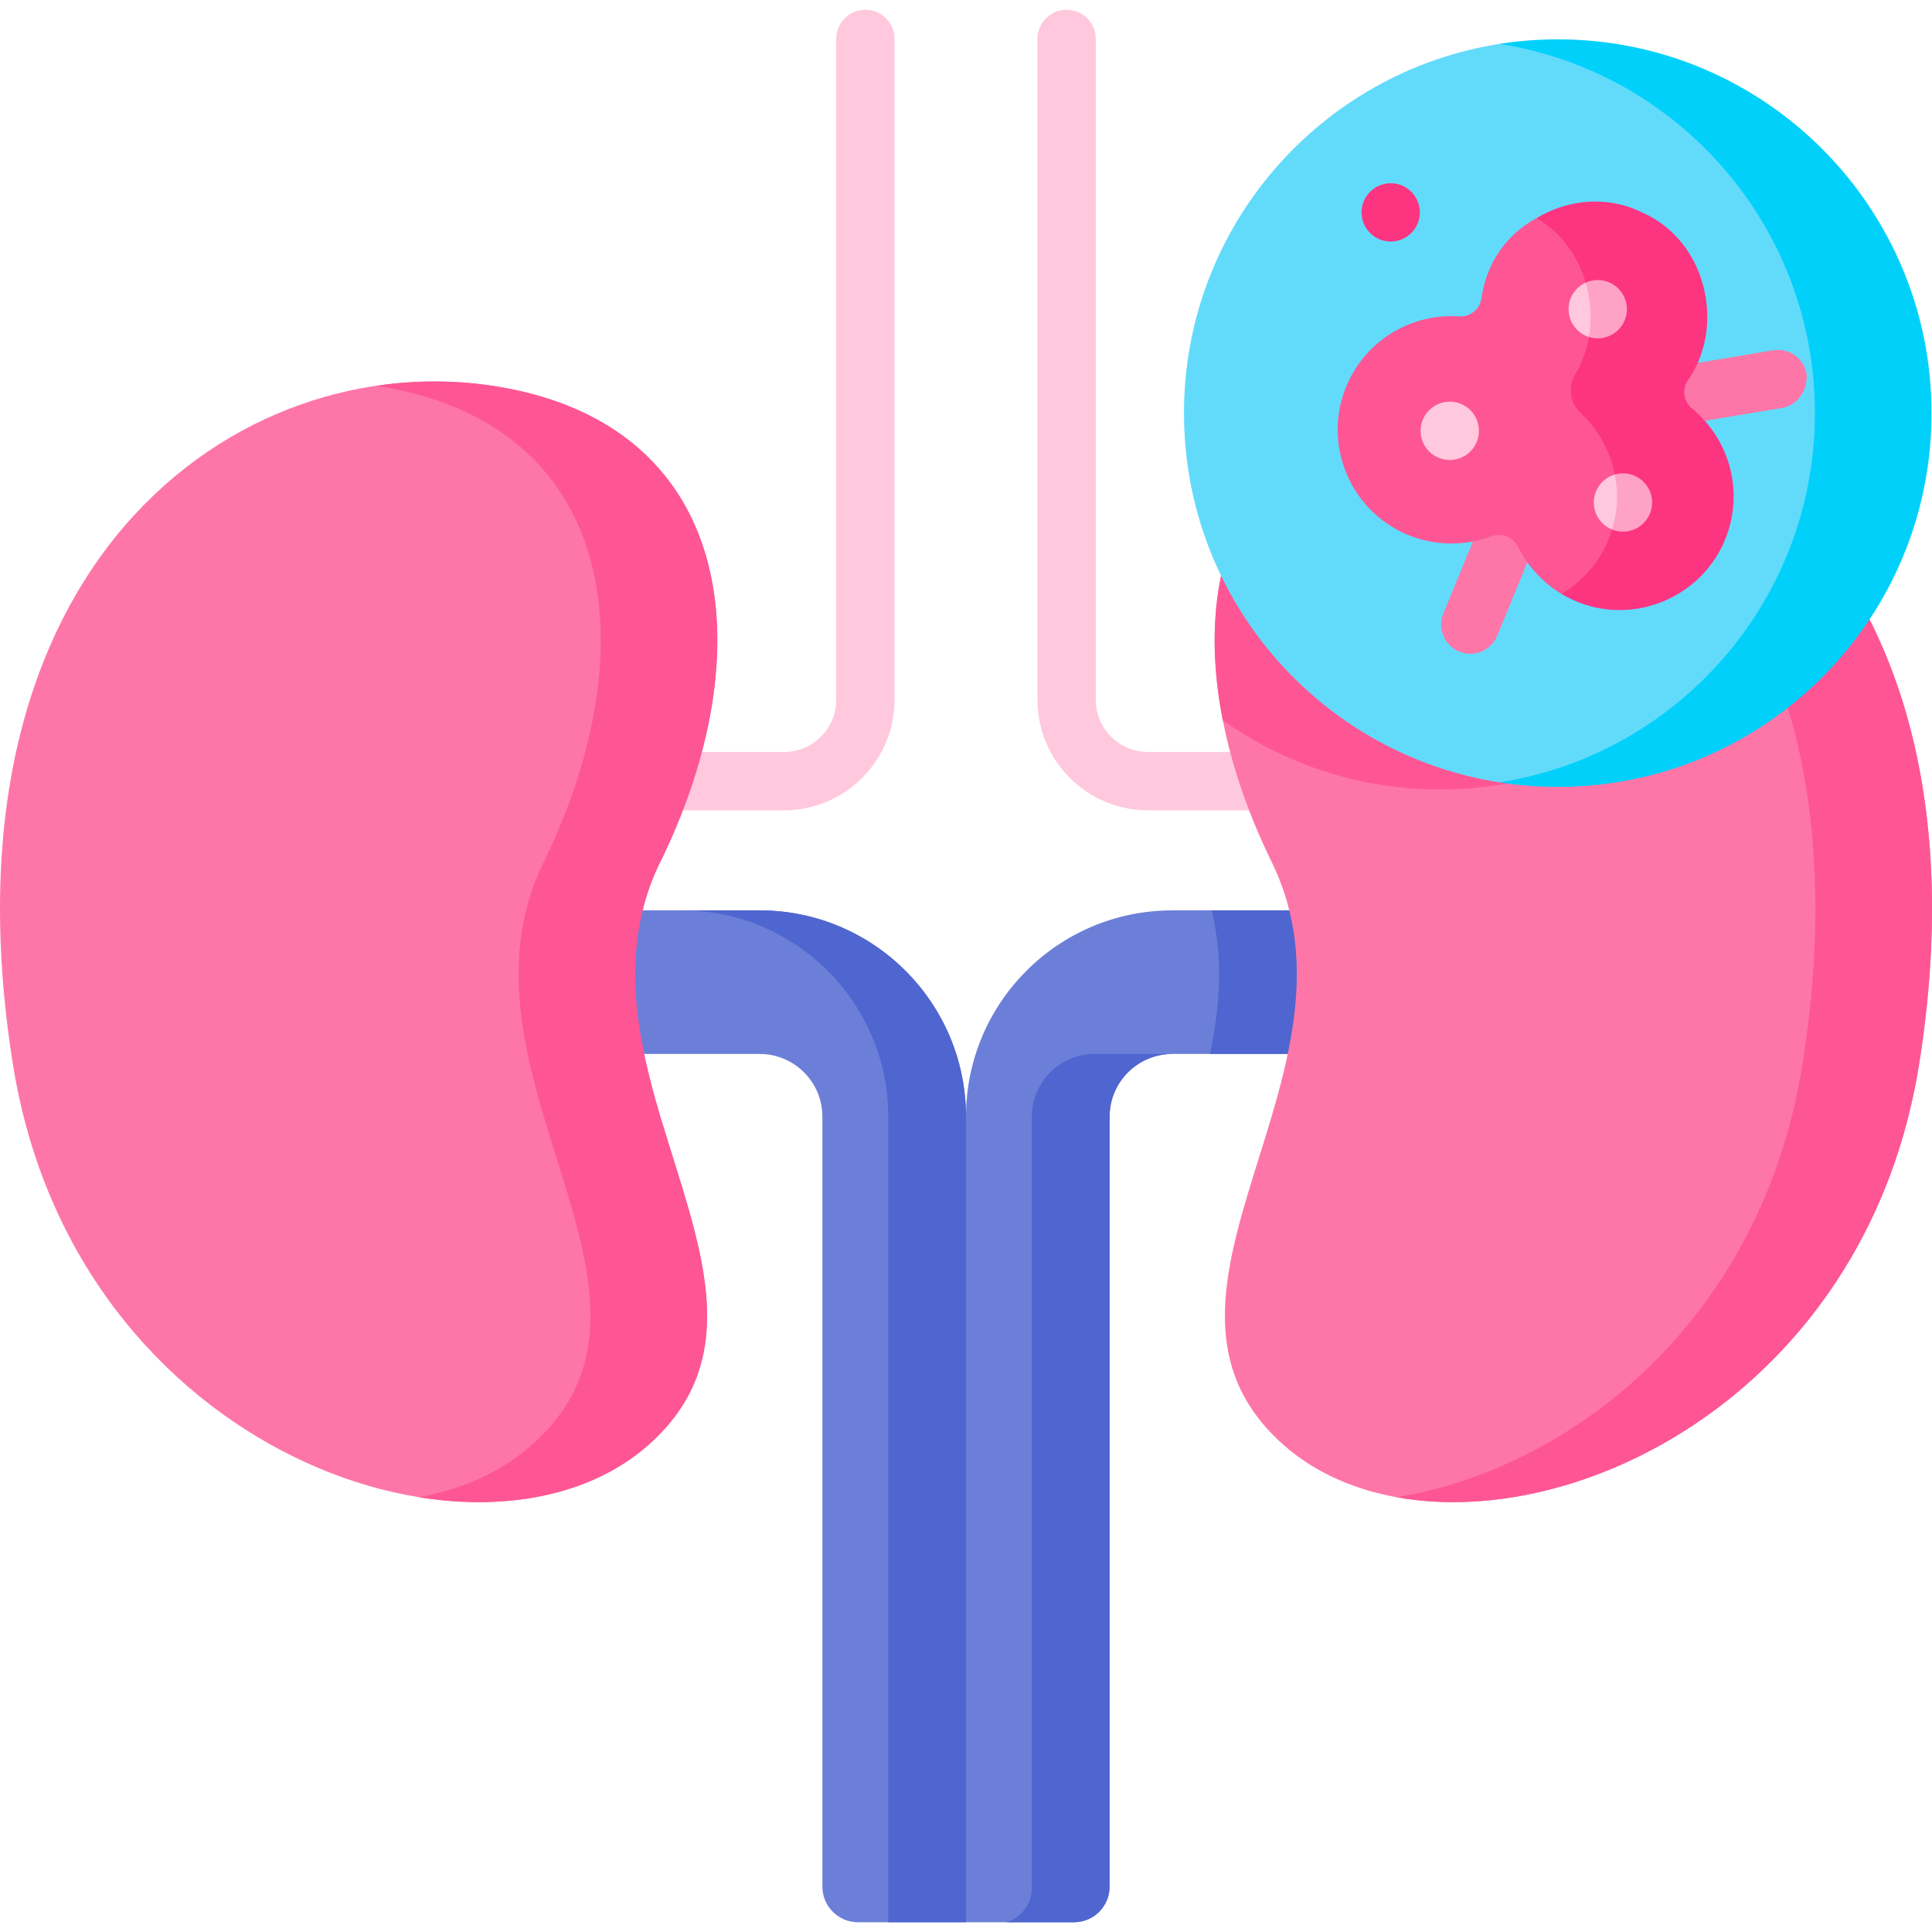 <svg xmlns="http://www.w3.org/2000/svg" id="Capa_1" height="512" viewBox="0 0 512 512" width="512"><g><g fill="#ffc8dd"><path d="m229.333 2.582c-4.267 0-7.726 3.459-7.726 7.726v175.16c0 7.62-6.199 13.818-13.818 13.818h-34.379c-4.267 0-7.726 3.459-7.726 7.726s3.459 7.726 7.726 7.726h34.378c16.14 0 29.271-13.131 29.271-29.271v-175.158c.001-4.267-3.459-7.727-7.726-7.727z"></path><path d="m338.589 199.287h-34.378c-7.62 0-13.818-6.199-13.818-13.818v-175.16c0-4.267-3.459-7.726-7.726-7.726-4.268 0-7.726 3.459-7.726 7.726v175.16c0 16.14 13.131 29.271 29.271 29.271h34.378c4.268 0 7.726-3.459 7.726-7.726-.001-4.267-3.46-7.727-7.727-7.727z"></path></g><g><path d="m373.152 241.258v38.055h-62.48c-9.177 0-16.617 7.44-16.617 16.617v204.044c0 5.214-4.227 9.441-9.441 9.441h-28.614l-13.204-108.535 13.204-104.95c0-30.194 24.477-54.672 54.672-54.672z" fill="#6c7fd8"></path></g><path d="m373.152 241.258v38.055h-52.498c2.637-12.568 3.575-25.332.422-38.055z" fill="#4f66d0"></path><g><path d="m290.068 279.313h20.604c-9.158 0-16.617 7.458-16.617 16.617v204.044c0 5.214-4.227 9.441-9.441 9.441h-17.888c3.999-1.239 6.725-4.938 6.725-9.125v-204.36c0-9.177 7.44-16.617 16.617-16.617z" fill="#4f66d0"></path></g><g><path d="m256 509.418h-28.617c-5.214 0-9.441-4.227-9.441-9.441v-204.046c0-9.178-7.44-16.618-16.618-16.618h-62.472v-38.058h62.472c30.197 0 54.676 24.479 54.676 54.676z" fill="#6c7fd8"></path></g><g><path d="m256 295.93v213.484h-20.604v-213.484c0-30.143-24.529-54.672-54.672-54.672h20.604c30.143 0 54.672 24.529 54.672 54.672z" fill="#4f66d0"></path></g><path d="m135.277 103.069c59.348 11.87 67.021 69.504 39.716 125.355l-21.728 28.78 22.117 39.929c9.564 31.979 22.701 61.811-2.871 85.192-43.44 39.716-152.66 3.723-169.132-100.532-21.455-135.791 63.635-192.377 131.898-178.724z" fill="#fe76a8"></path><path d="m172.514 382.321c-14.896 13.619-37.519 18.337-61.491 14.453 11.826-2.153 22.386-6.954 30.586-14.453 43.432-39.713-24.827-98.042 2.483-153.899 27.3-55.846 19.625-113.485-39.724-125.352-1.566-.309-3.132-.587-4.718-.824 11.96-1.782 24.034-1.494 35.624.824 59.349 11.868 67.023 69.506 39.724 125.352-27.311 55.857 40.948 114.185-2.484 153.899z" fill="#fe5694"></path><path d="m508.62 281.796c-16.472 104.254-125.692 140.248-169.134 100.525-43.432-39.713 24.827-98.042-2.483-153.899-6.171-12.609-10.549-25.312-12.939-37.55 0 0 0 0-.01 0-8.252-41.99 6.727-78.613 52.673-87.802 34.511-6.902 73.318 4.152 100.484 34.305 26.578 29.494 42.02 77.274 31.409 144.421z" fill="#fe76a8"></path><path d="m508.62 281.796c-13.361 84.568-87.751 124.219-138.549 114.978 45.946-7.428 96.816-46.471 107.643-114.978 17.812-112.743-37.808-170.876-96.27-179.55 67.385-10.189 148.141 46.863 127.176 179.55z" fill="#fe5694"></path><path d="m477.21 137.375c-4.718 16.37-13.526 30.998-25.25 42.711-17.997 18.008-42.866 29.134-70.33 29.134-21.448 0-41.31-6.789-57.566-18.348 0 0 0 0-.01 0-8.252-41.99 6.727-78.613 52.673-87.802 34.51-6.902 73.317 4.152 100.483 34.305z" fill="#fe5694"></path><g><path d="m413.244 207.457-15.872-.122c-47.368-7.419-83.605-48.401-83.605-97.851 0-49.441 36.251-90.421 83.605-97.852l14.894-.293s88.14 28.61 88.14 98.145c0 89.706-87.162 97.973-87.162 97.973z" fill="#62dbfb"></path><path d="m511.877 109.488c0 27.351-11.085 52.117-29.01 70.042s-42.691 29.01-70.042 29.01c-5.254 0-10.415-.412-15.453-1.205 21.17-3.307 40.105-13.32 54.589-27.805 17.925-17.925 29.01-42.691 29.01-70.042s-11.085-52.117-29.01-70.052c-14.484-14.484-33.419-24.498-54.589-27.805 5.038-.793 10.199-1.205 15.453-1.205 27.351 0 52.117 11.085 70.042 29.01 17.925 17.935 29.01 42.701 29.01 70.052z" fill="#01d0fb"></path><g><path d="m389.636 173.259c-.978 0-1.973-.187-2.934-.582-3.947-1.622-5.832-6.136-4.21-10.083l10.635-25.881c1.622-3.947 6.138-5.831 10.083-4.21 3.947 1.622 5.832 6.136 4.21 10.083l-10.635 25.881c-1.226 2.986-4.109 4.792-7.149 4.792z" fill="#fe76a8"></path><path d="m478.78 99.174c-.515-3.101-2.823-5.46-5.687-6.202-1.02-.268-2.102-.33-3.204-.144l-27.527 4.605c-4.213.701-7.057 4.687-6.346 8.89.628 3.781 3.904 6.459 7.603 6.459.433 0 .855-.041 1.288-.103l27.526-4.605c3.197-.542 6.671-3.857 6.347-8.9z" fill="#fe76a8"></path><g><path d="m434.629 102.752-7.421-42.494-20.016-2.466c-8.074 4.442-13.226 11.823-14.603 21.299-.417 2.869-2.995 4.95-5.887 4.749-13.656-.946-26.909 7.555-31.034 21.735-3.997 13.737 2.463 28.658 15.216 35.143 7.964 4.05 16.697 4.24 24.271 1.413 2.781-1.038 5.84.17 7.161 2.829 2.484 5.004 6.502 9.421 11.491 12.44l28.945-4.809z" fill="#fe5694"></path></g><g><path d="m456.569 144.368c-6.336 13.536-21.974 20.428-36.242 15.947-2.339-.731-4.523-1.72-6.521-2.915 5.038-2.977 9.241-7.438 11.857-13.032 5.761-12.321 2.494-26.279-6.758-34.882-2.855-2.655-3.44-6.966-1.439-10.312 8.14-13.612 3.803-33.141-10.274-41.382 8.231-4.924 18.698-6.14 28.196-1.391 16.826 7.476 22.02 29.949 11.934 44.392-1.674 2.398-1.156 5.626 1.104 7.482 10.3 8.46 14.182 23.175 8.143 36.093z" fill="#fd3581"></path></g><circle cx="368.55" cy="56.287" fill="#fd3581" r="7.726"></circle><g fill="#ffc8dd"><path d="m427.209 82.833-6.13 6.472c-3.121-.989-5.388-3.915-5.388-7.366 0-3.132 1.865-5.82 4.543-7.036z"></path><circle cx="384.199" cy="114.173" r="7.726"></circle><path d="m432.52 133.17-5.311 7.16c-2.833-1.143-4.832-3.915-4.832-7.16 0-3.513 2.349-6.49 5.573-7.417z"></path></g><g fill="#fea3c6"><path d="m423.418 89.665c-.814 0-1.597-.123-2.339-.36.834-4.77.525-9.746-.845-14.402.968-.443 2.05-.69 3.183-.69 4.265 0 7.726 3.462 7.726 7.726.001 4.265-3.46 7.726-7.725 7.726z"></path><path d="m437.83 133.17c0 4.265-3.461 7.726-7.726 7.726-1.02 0-1.999-.196-2.895-.567 1.494-4.862 1.679-9.859.742-14.577.68-.206 1.401-.309 2.153-.309 4.265 0 7.726 3.462 7.726 7.727z"></path></g></g></g></g></svg>